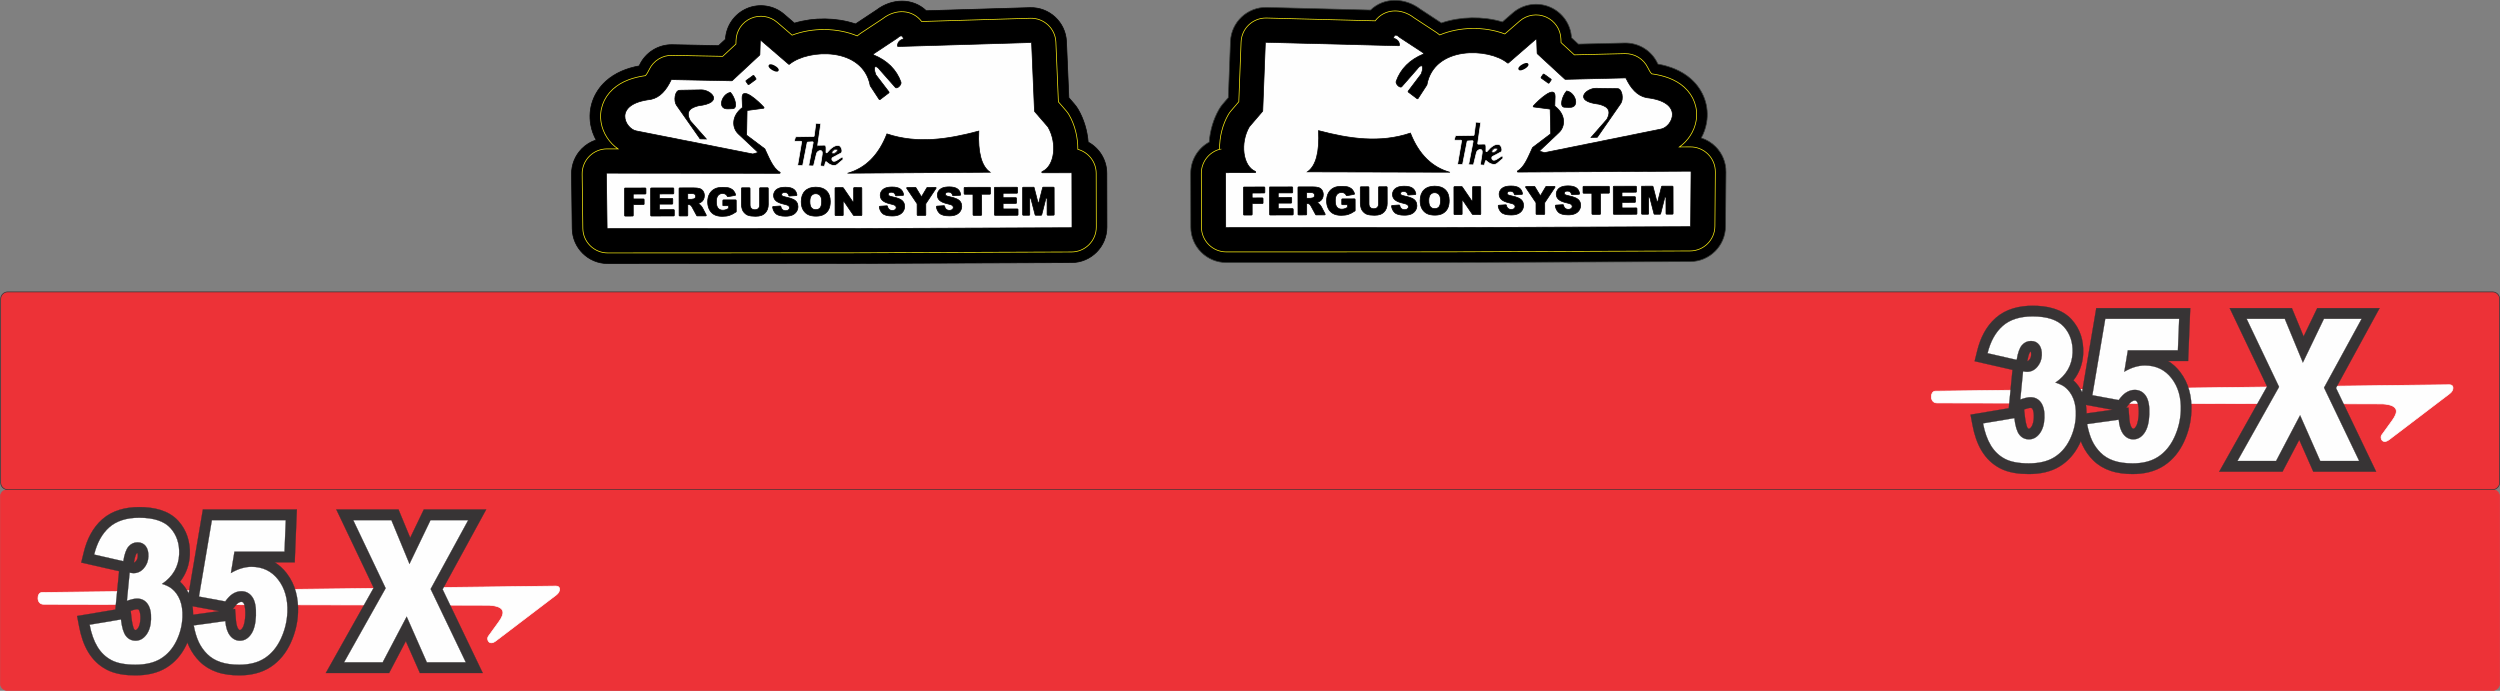 <?xml version="1.0" encoding="UTF-8"?>
<!DOCTYPE svg PUBLIC "-//W3C//DTD SVG 1.1//EN" "http://www.w3.org/Graphics/SVG/1.1/DTD/svg11.dtd">
<!-- Creator: CorelDRAW 2020 (64 Bit) -->
<svg xmlns="http://www.w3.org/2000/svg" xml:space="preserve" width="705.222mm" height="194.876mm" version="1.1" style="shape-rendering:geometricPrecision; text-rendering:geometricPrecision; image-rendering:optimizeQuality; fill-rule:evenodd; clip-rule:evenodd"
viewBox="0 0 844.941 233.485"
 xmlns:xlink="http://www.w3.org/1999/xlink"
 xmlns:xodm="http://www.corel.com/coreldraw/odm/2003">
 <rect x="0" y="0" width="844.941" height="233.485" fill="#808080" stroke="none"/>
 <defs>
  <style type="text/css">
   <![CDATA[
    .str4 {stroke:black;stroke-width:0.382;stroke-miterlimit:22.926}
    .str3 {stroke:black;stroke-width:0.24;stroke-miterlimit:22.926}
    .str2 {stroke:#333734;stroke-width:0.24;stroke-miterlimit:22.926}
    .str1 {stroke:#373435;stroke-width:0.24;stroke-miterlimit:22.926}
    .str0 {stroke:#ED3237;stroke-width:0.24;stroke-miterlimit:22.926}
    .str5 {stroke:#FEFEFE;stroke-width:0.24;stroke-miterlimit:22.926}
    .str6 {stroke:#FFF212;stroke-width:0.24;stroke-miterlimit:22.926}
    .str7 {stroke:#373435;stroke-width:0.091;stroke-miterlimit:22.926}
    .fil4 {fill:none}
    .fil1 {fill:black}
    .fil5 {fill:#373435}
    .fil0 {fill:#ED3237}
    .fil2 {fill:#FEFEFE}
    .fil3 {fill:black;fill-rule:nonzero}
    .fil6 {fill:#FEFEFE;fill-rule:nonzero}
   ]]>
  </style>
 </defs>
 <g id="Camada_x0020_1">
  <path class="fil0 str0" d="M2.516 165.473l839.909 0c1.32,0 2.396,1.076 2.396,2.396l0 63.1c0,1.32 -1.076,2.396 -2.396,2.396l-839.909 0c-1.32,0 -2.396,-1.076 -2.396,-2.396l0 -63.1c0,-1.32 1.076,-2.396 2.396,-2.396z"/>
  <path class="fil0 str1" d="M2.62 98.648l839.805 0c1.32,0 2.396,1.076 2.396,2.396l0 62.058c0,1.32 -1.076,2.396 -2.396,2.396l-839.805 0c-1.32,0 -2.396,-1.076 -2.396,-2.396l0 -62.058c0,-1.32 1.076,-2.396 2.396,-2.396z"/>
  <path class="fil1 str2" d="M408.675 48.03c0.302,-3.871 1.428,-7.763 3.353,-11.087 0.368,-0.636 0.794,-1.236 1.272,-1.794l1.842 -2.149 0.725 -18.96c0.251,-6.556 5.744,-11.709 12.303,-11.54l35.05 0.904c4.586,-4.423 11.633,-4.223 16.77,-0.333l7.153 4.692c6.495,-2.205 14.071,-2.314 20.649,-0.353l3.495 -3.031c3.484,-3.021 8.432,-3.777 12.66,-1.934 4.158,1.813 6.93,5.808 7.186,10.321l2.322 2.141 15.61 -0.378c4.708,-0.114 9.06,2.547 11.103,6.79 0.047,0.097 0.102,0.21 0.163,0.329 4.132,0.756 8.122,2.283 11.29,5.135 4.153,3.737 6.127,9.177 5.162,14.7 -0.314,1.797 -0.932,3.534 -1.8,5.138 1.813,0.578 3.48,1.585 4.851,2.958 2.269,2.274 3.532,5.364 3.505,8.576l-0.151 18.353c-0.054,6.568 -5.389,11.879 -11.957,11.903l-82.052 0.302 -74.711 0.022c-6.616,0.002 -11.992,-5.362 -12.006,-11.977l-0.037 -18.166c-0.009,-4.465 2.456,-8.489 6.252,-10.562z"/>
  <path class="fil2 str3" d="M489.174 76.917l82.012 -0.302c0.113,-0.001 0.205,-0.092 0.206,-0.205l0.151 -18.353c0.001,-0.057 -0.02,-0.107 -0.06,-0.148 -0.04,-0.041 -0.09,-0.061 -0.147,-0.061l-58.324 0.303c-0.096,0.001 -0.177,-0.062 -0.201,-0.155 -0.024,-0.093 0.018,-0.188 0.102,-0.233 2.369,-1.274 3.765,-5.19 5.035,-7.853 0.015,-0.031 0.034,-0.055 0.062,-0.076l6.014 -4.555c0.055,-0.041 0.083,-0.101 0.082,-0.169l-0.182 -8.065c-0.002,-0.103 -0.078,-0.187 -0.18,-0.2l-5.383 -0.701c-0.078,-0.01 -0.139,-0.059 -0.167,-0.132 -0.028,-0.073 -0.013,-0.15 0.038,-0.209 1.617,-1.829 7.486,-7.394 7.348,-3.113l-0.099 3.064c-0.002,0.069 0.026,0.129 0.081,0.17 3.763,2.899 3.466,6.834 1.328,8.857l-6.388 6.043c-0.056,0.052 -0.077,0.125 -0.059,0.199 0.018,0.074 0.07,0.129 0.144,0.15l1.393 0.399c0.033,0.009 0.064,0.011 0.098,0.004l39.355 -7.964c3.74,-0.757 8.03,-9.162 -4.962,-10.615 -0.007,-0.001 -0.012,-0.002 -0.019,-0.003 -3.165,-0.649 -5.28,-3.171 -6.911,-6.557 -0.036,-0.075 -0.108,-0.119 -0.191,-0.117l-20.299 0.492c-0.056,0.001 -0.104,-0.017 -0.145,-0.055l-9.328 -8.602c-0.042,-0.039 -0.064,-0.087 -0.066,-0.145l-0.156 -4.571c-0.003,-0.082 -0.049,-0.15 -0.124,-0.182 -0.075,-0.033 -0.156,-0.02 -0.218,0.033l-9.222 7.997c-0.077,0.067 -0.188,0.068 -0.266,0.004 -6.367,-5.232 -24.864,-5.864 -27.26,7.351 -0.005,0.028 -0.014,0.052 -0.03,0.076l-2.982 4.591c-0.032,0.05 -0.079,0.081 -0.138,0.091 -0.059,0.01 -0.113,-0.003 -0.16,-0.039l-2.989 -2.259c-0.045,-0.034 -0.072,-0.08 -0.08,-0.137 -0.008,-0.056 0.005,-0.108 0.04,-0.153l4.416 -5.83c0.013,-0.018 0.023,-0.035 0.03,-0.056 1.114,-3.176 -0.169,-3.31 -1.395,-1.603 -0.004,0.006 -0.008,0.01 -0.012,0.016l-5.207 5.945c-0.574,0.656 -2.194,-0.953 -1.898,-1.782 1.522,-4.26 4.612,-7.321 9.208,-9.23 0.072,-0.03 0.119,-0.093 0.127,-0.172 0.007,-0.078 -0.027,-0.149 -0.092,-0.192l-8.017 -5.259c-0.008,-0.005 -0.014,-0.01 -0.021,-0.016 -0.746,-0.64 -1.625,-1.384 -2.064,0.07 -0.032,0.107 0.027,0.221 0.133,0.256 1.165,0.384 1.823,1.118 1.868,2.275 0.002,0.059 -0.018,0.111 -0.059,0.153 -0.042,0.042 -0.093,0.063 -0.152,0.061l-44.926 -1.159c-0.113,-0.003 -0.207,0.086 -0.212,0.199l-0.879 22.993c-0.002,0.049 -0.018,0.09 -0.05,0.127l-4.468 5.214c-0.009,0.01 -0.015,0.019 -0.022,0.031 -3.152,5.443 -2.254,13.259 2.046,15.089 0.091,0.039 0.141,0.134 0.121,0.232 -0.02,0.097 -0.103,0.165 -0.202,0.165l-9.776 0.02c-0.114,0 -0.206,0.093 -0.206,0.207l0.037 18.166c0,0.114 0.093,0.206 0.207,0.206l74.711 -0.022z"/>
  <ellipse class="fil1 str4" transform="matrix(1.383 -0.789 0.763 1.426 514.878 22.536)" rx="1.008" ry="0.342"/>
  <path class="fil1 str3" d="M521.843 25.056l2.358 1.7c0.09,0.065 0.113,0.191 0.05,0.283l-0.681 1.005c-0.033,0.048 -0.078,0.077 -0.135,0.087 -0.057,0.01 -0.11,-0.002 -0.157,-0.036l-2.358 -1.7c-0.091,-0.065 -0.113,-0.191 -0.05,-0.283l0.681 -1.005c0.033,-0.048 0.078,-0.077 0.135,-0.088 0.057,-0.01 0.11,0.002 0.157,0.036z"/>
  <path class="fil1 str3" d="M540.388 35.22c-8.998,-1.045 -4.217,-5.422 -1.015,-5.377l7.293 0.103c1.661,0.024 2.094,3.615 1.125,5.008l-7.952 11.44 -2.108 0.061 5.372 -6.141c2.016,-3.756 -0.9,-4.597 -2.716,-5.095z"/>
  <path class="fil1 str3" d="M530.372 36.303c3.832,0.144 2.061,-5.136 -0.882,-5.559 -1.58,1.804 -2.526,5.431 -0.734,5.498l1.617 0.061z"/>
  <path class="fil1 str3" d="M489.953 58.204l-48.076 -0.127c2.89,-2.013 4.12,-6.69 3.752,-13.926 10.355,2.724 20.709,4.318 31.058,0.826 2.904,7.376 7.438,11.567 13.266,13.227z"/>
  <path class="fil3 str3" d="M420.454 63.205l6.832 -0.014c0.114,-0 0.207,0.092 0.207,0.206l0.003 1.627c0,0.114 -0.092,0.207 -0.206,0.207l-3.892 0.008c-0.114,0 -0.206,0.093 -0.206,0.207l0.003 1.243c0,0.114 0.093,0.206 0.207,0.206l3.269 -0.007c0.114,-0 0.207,0.092 0.207,0.206l0.003 1.507c0,0.114 -0.092,0.207 -0.206,0.207l-3.269 0.007c-0.114,0 -0.206,0.093 -0.206,0.207l0.007 3.455c0,0.114 -0.092,0.207 -0.206,0.207l-2.528 0.005c-0.114,0 -0.207,-0.092 -0.207,-0.206l-0.019 -9.071c-0,-0.114 0.092,-0.207 0.206,-0.207zm8.822 -0.018l7.428 -0.015c0.114,-0 0.207,0.092 0.207,0.206l0.003 1.613c0,0.114 -0.092,0.207 -0.206,0.207l-4.488 0.009c-0.114,0 -0.206,0.093 -0.206,0.207l0.002 1.097c0,0.114 0.093,0.206 0.207,0.206l4.13 -0.009c0.114,-0 0.207,0.092 0.207,0.206l0.003 1.521c0,0.114 -0.092,0.207 -0.206,0.207l-4.13 0.009c-0.114,0 -0.206,0.093 -0.206,0.207l0.003 1.455c0,0.114 0.093,0.206 0.207,0.206l4.634 -0.01c0.114,-0 0.207,0.092 0.207,0.206l0.004 1.733c0,0.114 -0.092,0.207 -0.206,0.207l-7.574 0.016c-0.114,0 -0.207,-0.092 -0.207,-0.206l-0.019 -9.071c-0,-0.114 0.092,-0.207 0.206,-0.207zm9.418 9.258l-0.019 -9.071c-0,-0.114 0.092,-0.207 0.206,-0.207l4.677 -0.01c0.905,-0.002 1.598,0.074 2.076,0.23 0.479,0.154 0.866,0.442 1.161,0.861 0.294,0.421 0.441,0.935 0.443,1.54 0.001,0.525 -0.111,0.98 -0.335,1.363 -0.222,0.385 -0.53,0.694 -0.925,0.934 -0.129,0.078 -0.284,0.15 -0.464,0.214 -0.079,0.029 -0.131,0.098 -0.136,0.182 -0.005,0.084 0.038,0.159 0.114,0.197 0.087,0.043 0.16,0.087 0.22,0.131 0.106,0.077 0.263,0.244 0.469,0.498 0.204,0.254 0.341,0.45 0.41,0.589l1.272 2.435c0.034,0.066 0.032,0.139 -0.006,0.203 -0.038,0.064 -0.102,0.1 -0.176,0.1l-2.848 0.006c-0.078,0 -0.145,-0.039 -0.182,-0.108l-1.512 -2.781c-0.2,-0.375 -0.377,-0.617 -0.531,-0.73 -0.212,-0.145 -0.453,-0.218 -0.72,-0.217l-0.052 0c-0.114,0 -0.206,0.093 -0.206,0.207l0.007 3.428c0,0.114 -0.092,0.207 -0.206,0.207l-2.527 0.005c-0.114,0 -0.207,-0.092 -0.207,-0.206zm3.136 -5.429l1.032 -0.002c0.132,-0 0.393,-0.045 0.777,-0.132 0.194,-0.038 0.353,-0.138 0.474,-0.299 0.123,-0.162 0.185,-0.345 0.184,-0.552 -0.001,-0.307 -0.098,-0.543 -0.293,-0.706 -0.195,-0.165 -0.559,-0.246 -1.095,-0.245l-1.083 0.002c-0.114,0 -0.206,0.093 -0.206,0.207l0.003 1.521c0,0.114 0.093,0.206 0.207,0.206zm11.65 1.968l-0.003 -1.56c-0,-0.114 0.092,-0.207 0.206,-0.207l4.117 -0.009c0.114,-0 0.207,0.092 0.207,0.206l0.008 3.717c0,0.071 -0.032,0.132 -0.091,0.172 -0.829,0.56 -1.564,0.945 -2.204,1.153 -0.666,0.216 -1.456,0.323 -2.37,0.325 -1.126,0.002 -2.045,-0.188 -2.754,-0.571 -0.709,-0.38 -1.26,-0.951 -1.653,-1.71 -0.392,-0.756 -0.588,-1.628 -0.59,-2.61 -0.002,-1.035 0.21,-1.934 0.635,-2.701 0.424,-0.765 1.048,-1.347 1.871,-1.746 0.642,-0.308 1.507,-0.462 2.593,-0.465 1.046,-0.002 1.83,0.091 2.35,0.28 0.521,0.189 0.952,0.481 1.295,0.88 0.3,0.348 0.535,0.778 0.706,1.288 0.02,0.059 0.013,0.117 -0.018,0.171 -0.032,0.053 -0.08,0.087 -0.141,0.098l-2.421 0.441c-0.096,0.018 -0.189,-0.033 -0.227,-0.123 -0.12,-0.285 -0.299,-0.509 -0.536,-0.67 -0.279,-0.191 -0.632,-0.286 -1.065,-0.285 -0.64,0.001 -1.152,0.225 -1.533,0.672 -0.381,0.447 -0.569,1.153 -0.567,2.118 0.002,1.024 0.196,1.757 0.583,2.195 0.385,0.439 0.924,0.658 1.613,0.657 0.327,-0.001 0.638,-0.048 0.936,-0.143 0.269,-0.087 0.573,-0.228 0.914,-0.423 0.066,-0.038 0.104,-0.103 0.104,-0.18l-0.001 -0.562c-0,-0.114 -0.093,-0.206 -0.207,-0.206l-1.547 0.003c-0.114,0 -0.207,-0.092 -0.207,-0.206zm12.632 -5.873l2.514 -0.005c0.114,-0 0.207,0.092 0.207,0.206l0.011 5.443c0.001,0.559 -0.086,1.089 -0.26,1.586 -0.173,0.499 -0.446,0.935 -0.818,1.309 -0.372,0.374 -0.762,0.635 -1.171,0.788 -0.569,0.211 -1.253,0.318 -2.05,0.32 -0.461,0.001 -0.965,-0.031 -1.51,-0.094 -0.545,-0.063 -1.003,-0.19 -1.37,-0.381 -0.367,-0.191 -0.703,-0.462 -1.006,-0.815 -0.305,-0.353 -0.514,-0.716 -0.627,-1.091 -0.182,-0.602 -0.274,-1.136 -0.275,-1.602l-0.011 -5.443c-0,-0.114 0.092,-0.207 0.206,-0.207l2.514 -0.005c0.114,-0 0.207,0.092 0.207,0.206l0.012 5.577c0.001,0.516 0.145,0.92 0.431,1.209 0.287,0.291 0.685,0.436 1.193,0.435 0.501,-0.001 0.896,-0.145 1.182,-0.433 0.284,-0.285 0.427,-0.692 0.426,-1.217l-0.011 -5.577c-0,-0.114 0.092,-0.207 0.206,-0.207zm4.38 6.324l2.378 -0.154c0.105,-0.007 0.197,0.065 0.216,0.168 0.067,0.362 0.182,0.646 0.342,0.847 0.303,0.381 0.734,0.573 1.295,0.571 0.417,-0.001 0.739,-0.099 0.964,-0.296 0.227,-0.197 0.339,-0.424 0.339,-0.683 -0.001,-0.245 -0.107,-0.466 -0.322,-0.659 -0.214,-0.194 -0.714,-0.374 -1.498,-0.547 -1.286,-0.284 -2.2,-0.667 -2.749,-1.144 -0.553,-0.476 -0.83,-1.085 -0.832,-1.826 -0.001,-0.486 0.139,-0.945 0.421,-1.378 0.282,-0.435 0.705,-0.776 1.272,-1.025 0.567,-0.249 1.344,-0.374 2.33,-0.376 1.212,-0.003 2.135,0.221 2.772,0.672 0.587,0.414 0.955,1.054 1.105,1.922 0.011,0.06 -0.004,0.116 -0.042,0.164 -0.038,0.048 -0.088,0.074 -0.149,0.078l-2.351 0.144c-0.101,0.006 -0.19,-0.059 -0.213,-0.158 -0.083,-0.344 -0.226,-0.601 -0.429,-0.768 -0.236,-0.196 -0.561,-0.292 -0.974,-0.292 -0.34,0.001 -0.598,0.074 -0.77,0.218 -0.172,0.144 -0.258,0.321 -0.257,0.528 0,0.15 0.071,0.285 0.211,0.406 0.135,0.126 0.462,0.24 0.979,0.347 1.281,0.273 2.198,0.552 2.75,0.833 0.555,0.282 0.96,0.629 1.212,1.048 0.253,0.417 0.379,0.884 0.38,1.403 0.001,0.607 -0.165,1.168 -0.5,1.683 -0.337,0.513 -0.804,0.904 -1.408,1.171 -0.602,0.266 -1.361,0.4 -2.28,0.402 -1.611,0.003 -2.729,-0.306 -3.351,-0.925 -0.573,-0.571 -0.918,-1.285 -1.034,-2.142 -0.008,-0.059 0.007,-0.113 0.045,-0.159 0.038,-0.046 0.087,-0.071 0.146,-0.075zm9.479 -1.604c-0.003,-1.548 0.425,-2.754 1.286,-3.616 0.861,-0.865 2.062,-1.298 3.602,-1.301 1.579,-0.003 2.796,0.418 3.652,1.262 0.856,0.846 1.284,2.033 1.288,3.558 0.002,1.108 -0.181,2.016 -0.553,2.725 -0.372,0.709 -0.911,1.263 -1.615,1.659 -0.706,0.397 -1.584,0.595 -2.637,0.597 -1.069,0.002 -1.954,-0.166 -2.657,-0.504 -0.701,-0.341 -1.271,-0.878 -1.708,-1.615 -0.436,-0.734 -0.657,-1.657 -0.659,-2.765zm2.927 0.001c0.002,0.956 0.182,1.644 0.538,2.061 0.358,0.417 0.845,0.625 1.458,0.624 0.629,-0.001 1.119,-0.208 1.462,-0.617 0.346,-0.411 0.516,-1.145 0.514,-2.207 -0.002,-0.892 -0.184,-1.543 -0.545,-1.953 -0.363,-0.412 -0.851,-0.616 -1.469,-0.615 -0.592,0.001 -1.068,0.212 -1.425,0.63 -0.359,0.418 -0.536,1.112 -0.534,2.076zm8.7 -4.773l2.419 -0.005c0.071,-0 0.131,0.032 0.171,0.09l3.127 4.584c0.052,0.076 0.144,0.108 0.232,0.081 0.088,-0.027 0.146,-0.105 0.145,-0.198l-0.009 -4.358c-0,-0.114 0.092,-0.207 0.206,-0.207l2.355 -0.005c0.114,-0 0.207,0.092 0.207,0.206l0.019 9.071c0,0.114 -0.092,0.207 -0.206,0.207l-2.452 0.005c-0.071,0 -0.131,-0.032 -0.171,-0.09l-3.107 -4.555c-0.052,-0.076 -0.144,-0.108 -0.232,-0.081 -0.088,0.027 -0.146,0.106 -0.145,0.198l0.009 4.329c0,0.114 -0.092,0.207 -0.206,0.207l-2.342 0.005c-0.114,0 -0.207,-0.092 -0.207,-0.206l-0.019 -9.071c-0,-0.114 0.092,-0.207 0.206,-0.207zm14.943 6.303l2.378 -0.154c0.105,-0.007 0.197,0.065 0.216,0.169 0.067,0.362 0.182,0.646 0.342,0.847 0.303,0.381 0.734,0.573 1.295,0.571 0.417,-0.001 0.739,-0.099 0.964,-0.296 0.227,-0.197 0.339,-0.424 0.339,-0.683 -0.001,-0.245 -0.107,-0.466 -0.322,-0.659 -0.214,-0.194 -0.714,-0.374 -1.498,-0.547 -1.286,-0.284 -2.2,-0.667 -2.749,-1.144 -0.553,-0.476 -0.83,-1.085 -0.832,-1.826 -0.001,-0.486 0.139,-0.945 0.421,-1.378 0.282,-0.435 0.705,-0.776 1.272,-1.025 0.567,-0.248 1.344,-0.374 2.33,-0.376 1.212,-0.003 2.135,0.221 2.772,0.672 0.587,0.414 0.954,1.054 1.105,1.922 0.01,0.06 -0.004,0.116 -0.042,0.163 -0.038,0.048 -0.089,0.074 -0.149,0.078l-2.351 0.144c-0.101,0.006 -0.19,-0.059 -0.213,-0.158 -0.083,-0.344 -0.226,-0.601 -0.429,-0.768 -0.237,-0.196 -0.561,-0.292 -0.974,-0.292 -0.34,0.001 -0.598,0.074 -0.77,0.218 -0.172,0.144 -0.258,0.321 -0.257,0.528 0,0.15 0.071,0.285 0.21,0.406 0.135,0.125 0.462,0.24 0.979,0.347 1.281,0.273 2.198,0.552 2.75,0.833 0.555,0.281 0.96,0.629 1.212,1.048 0.253,0.417 0.379,0.884 0.38,1.403 0.001,0.607 -0.165,1.168 -0.5,1.683 -0.337,0.513 -0.804,0.905 -1.408,1.171 -0.602,0.266 -1.361,0.4 -2.28,0.402 -1.612,0.003 -2.729,-0.306 -3.351,-0.925 -0.573,-0.571 -0.918,-1.285 -1.034,-2.142 -0.008,-0.059 0.007,-0.113 0.045,-0.159 0.037,-0.046 0.087,-0.071 0.146,-0.075zm9.274 -6.353l2.75 -0.006c0.074,-0 0.139,0.036 0.177,0.1l1.687 2.793c0.039,0.064 0.103,0.1 0.177,0.1 0.075,-0 0.139,-0.037 0.177,-0.101l1.667 -2.8c0.038,-0.064 0.102,-0.101 0.177,-0.101l2.733 -0.006c0.078,-0 0.145,0.04 0.182,0.109 0.037,0.069 0.033,0.147 -0.01,0.212l-3.422 5.146c-0.024,0.035 -0.035,0.072 -0.035,0.115l0.008 3.702c0,0.114 -0.092,0.207 -0.206,0.207l-2.528 0.005c-0.114,0 -0.207,-0.092 -0.207,-0.206l-0.007 -3.702c-0,-0.043 -0.011,-0.079 -0.035,-0.115l-3.456 -5.132c-0.044,-0.065 -0.048,-0.143 -0.011,-0.212 0.037,-0.069 0.104,-0.11 0.182,-0.11zm10.025 6.313l2.378 -0.154c0.105,-0.007 0.197,0.065 0.216,0.169 0.067,0.362 0.182,0.646 0.342,0.847 0.303,0.381 0.734,0.573 1.295,0.571 0.417,-0.001 0.739,-0.099 0.964,-0.296 0.227,-0.197 0.339,-0.425 0.339,-0.683 -0.001,-0.245 -0.107,-0.466 -0.322,-0.659 -0.215,-0.194 -0.714,-0.374 -1.498,-0.547 -1.286,-0.284 -2.2,-0.666 -2.749,-1.144 -0.553,-0.476 -0.83,-1.084 -0.832,-1.826 -0.001,-0.486 0.139,-0.945 0.421,-1.378 0.282,-0.435 0.705,-0.776 1.272,-1.025 0.567,-0.248 1.344,-0.374 2.33,-0.376 1.212,-0.003 2.135,0.221 2.772,0.672 0.587,0.414 0.954,1.054 1.105,1.922 0.01,0.06 -0.004,0.116 -0.042,0.163 -0.038,0.048 -0.088,0.074 -0.149,0.078l-2.351 0.144c-0.101,0.006 -0.19,-0.059 -0.213,-0.158 -0.083,-0.344 -0.226,-0.601 -0.429,-0.768 -0.237,-0.196 -0.561,-0.292 -0.974,-0.291 -0.34,0.001 -0.598,0.074 -0.77,0.218 -0.172,0.144 -0.258,0.321 -0.257,0.528 0,0.15 0.071,0.285 0.211,0.406 0.135,0.126 0.462,0.24 0.979,0.347 1.281,0.273 2.198,0.552 2.75,0.833 0.555,0.282 0.96,0.629 1.212,1.048 0.253,0.417 0.379,0.884 0.38,1.403 0.001,0.607 -0.165,1.168 -0.5,1.683 -0.337,0.513 -0.804,0.905 -1.408,1.171 -0.602,0.266 -1.361,0.4 -2.28,0.402 -1.611,0.003 -2.729,-0.305 -3.351,-0.925 -0.573,-0.571 -0.918,-1.285 -1.034,-2.143 -0.008,-0.059 0.007,-0.112 0.045,-0.158 0.038,-0.046 0.087,-0.071 0.146,-0.075zm9.384 -6.353l8.501 -0.018c0.114,-0 0.207,0.092 0.207,0.206l0.004 1.931c0,0.114 -0.092,0.207 -0.206,0.207l-2.58 0.005c-0.114,0 -0.206,0.093 -0.206,0.207l0.014 6.726c0,0.114 -0.092,0.207 -0.206,0.207l-2.514 0.005c-0.114,0 -0.207,-0.092 -0.207,-0.206l-0.014 -6.726c-0,-0.114 -0.093,-0.206 -0.207,-0.206l-2.58 0.005c-0.114,0 -0.207,-0.092 -0.207,-0.206l-0.004 -1.931c-0,-0.114 0.092,-0.207 0.206,-0.207zm10.228 -0.021l7.428 -0.015c0.114,-0 0.207,0.092 0.207,0.206l0.003 1.613c0,0.114 -0.092,0.207 -0.206,0.207l-4.488 0.009c-0.114,0 -0.206,0.093 -0.206,0.207l0.002 1.097c0,0.114 0.093,0.206 0.207,0.206l4.13 -0.009c0.114,-0 0.207,0.092 0.207,0.206l0.003 1.521c0,0.114 -0.092,0.207 -0.206,0.207l-4.13 0.009c-0.114,0 -0.206,0.093 -0.206,0.207l0.003 1.454c0,0.114 0.093,0.206 0.207,0.206l4.634 -0.01c0.114,-0 0.207,0.092 0.207,0.206l0.004 1.733c0,0.114 -0.092,0.207 -0.206,0.207l-7.574 0.016c-0.114,0 -0.207,-0.092 -0.207,-0.206l-0.019 -9.071c-0,-0.114 0.092,-0.207 0.206,-0.207zm9.539 -0.02l3.498 -0.007c0.096,-0 0.177,0.062 0.2,0.155l1.243 4.83c0.024,0.092 0.105,0.155 0.2,0.155 0.096,-0 0.176,-0.063 0.2,-0.156l1.227 -4.835c0.024,-0.093 0.104,-0.155 0.2,-0.156l3.481 -0.007c0.114,-0 0.207,0.092 0.207,0.206l0.019 9.071c0,0.114 -0.092,0.207 -0.206,0.207l-1.984 0.004c-0.114,0 -0.207,-0.092 -0.207,-0.206l-0.011 -5.383c-0,-0.105 -0.077,-0.192 -0.181,-0.204 -0.104,-0.013 -0.2,0.053 -0.226,0.154l-1.392 5.488c-0.024,0.093 -0.104,0.155 -0.2,0.156l-1.851 0.004c-0.096,0 -0.177,-0.062 -0.201,-0.155l-1.41 -5.478c-0.026,-0.101 -0.122,-0.167 -0.226,-0.153 -0.104,0.013 -0.181,0.101 -0.18,0.205l0.011 5.379c0,0.114 -0.092,0.207 -0.206,0.207l-1.984 0.004c-0.114,0 -0.207,-0.092 -0.207,-0.206l-0.019 -9.071c-0,-0.114 0.092,-0.207 0.206,-0.207z"/>
  <path class="fil1 str5" d="M499.431 48.487l0.991 -6.869c0.009,-0.059 -0.006,-0.112 -0.043,-0.158 -0.037,-0.046 -0.086,-0.072 -0.144,-0.077l-1.258 -0.104c-0.11,-0.009 -0.207,0.069 -0.222,0.179l-0.544 4.118c-0.013,0.102 -0.098,0.178 -0.201,0.179l-5.944 0.097c-0.092,0.001 -0.169,0.06 -0.195,0.148l-0.329 1.119c-0.019,0.065 -0.007,0.128 0.033,0.182 0.04,0.054 0.098,0.083 0.166,0.083l2.027 -0.004c0.063,-0 0.117,0.025 0.158,0.073 0.041,0.048 0.057,0.106 0.046,0.168l-1.319 7.721c-0.01,0.061 0.005,0.118 0.044,0.166 0.039,0.048 0.092,0.074 0.154,0.076l1.289 0.037c0.102,0.003 0.189,-0.067 0.209,-0.167l1.506 -7.633c0.018,-0.094 0.095,-0.161 0.191,-0.166l1.615 -0.096c0.066,-0.004 0.124,0.021 0.168,0.07 0.043,0.05 0.06,0.111 0.047,0.175l-1.475 7.641c-0.012,0.062 0.002,0.119 0.042,0.169 0.039,0.049 0.092,0.075 0.155,0.077l1.231 0.035c0.099,0.003 0.184,-0.062 0.207,-0.158l0.975 -4.04c0.245,-1.014 2.216,-1.706 1.927,0.174l-0.587 3.806c-0.009,0.059 0.005,0.113 0.042,0.16 0.037,0.047 0.086,0.073 0.145,0.078l0.964 0.077c0.101,0.008 0.192,-0.056 0.217,-0.155l0.313 -1.228c0.019,-0.074 0.072,-0.129 0.147,-0.148 0.074,-0.02 0.148,0 0.201,0.055 0.997,1.023 2.658,1.667 3.597,0.874l1.925 -1.626c0.056,-0.048 0.082,-0.116 0.071,-0.188l-0.08 -0.532c-0.011,-0.071 -0.053,-0.128 -0.119,-0.157 -0.066,-0.03 -0.136,-0.025 -0.197,0.014l-1.705 1.085c-1.671,1.063 -1.972,-0.653 -1.463,-0.924l2.841 -1.512c0.781,-0.416 0.166,-2.382 -0.701,-2.56 -1.189,-0.245 -2.525,0.632 -3.975,2.378 -0.056,0.068 -0.144,0.092 -0.227,0.063 -0.083,-0.029 -0.137,-0.103 -0.139,-0.191 -0.022,-1.018 0.251,-2.412 -0.587,-2.393l-1.98 0.045c-0.063,0.001 -0.118,-0.022 -0.159,-0.07 -0.042,-0.047 -0.059,-0.104 -0.05,-0.166z"/>
  <path class="fil2 str1" d="M504.846 50.348c0.477,-0.298 0.992,-0.336 1.15,-0.084 0.157,0.252 -0.102,0.698 -0.58,0.996 -0.478,0.298 -0.992,0.336 -1.15,0.084 -0.157,-0.252 0.102,-0.698 0.58,-0.996z"/>
  <path class="fil1 str3" d="M367.783 48.024c3.804,2.057 6.286,6.071 6.295,10.536l0.037 18.166c0.014,6.616 -5.34,12.002 -11.956,12.027l-74.722 0.286 -82.041 0.037c-6.569,0.003 -11.925,-5.285 -12.007,-11.853l-0.227 -18.352c-0.04,-3.212 1.211,-6.307 3.47,-8.59 1.365,-1.379 3.028,-2.393 4.839,-2.979 -0.875,-1.6 -1.5,-3.335 -1.821,-5.13 -0.987,-5.519 0.964,-10.967 5.101,-14.721 3.157,-2.865 7.139,-4.408 11.269,-5.181 0.06,-0.119 0.116,-0.233 0.162,-0.33 2.026,-4.251 6.367,-6.93 11.075,-6.835l15.611 0.314 2.313 -2.151c0.238,-4.514 2.993,-8.52 7.143,-10.35 4.22,-1.861 9.171,-1.125 12.668,1.882l3.508 3.017c6.57,-1.987 14.146,-1.91 20.65,0.268l7.134 -4.722c5.121,-3.912 12.167,-4.141 16.771,0.264l35.045 -1.049c6.558,-0.196 12.073,4.934 12.35,11.489l0.803 18.957 1.851 2.142c0.48,0.556 0.909,1.155 1.28,1.789 1.939,3.315 3.081,7.203 3.399,11.073z"/>
  <path class="fil2 str3" d="M287.404 77.244l-82.013 0.037c-0.113,0 -0.205,-0.091 -0.207,-0.204l-0.227 -18.352c-0.001,-0.057 0.019,-0.107 0.06,-0.148 0.04,-0.041 0.09,-0.061 0.147,-0.061l58.325 0.062c0.096,0 0.177,-0.063 0.201,-0.156 0.023,-0.093 -0.018,-0.187 -0.103,-0.233 -2.374,-1.264 -3.786,-5.175 -5.067,-7.832 -0.015,-0.031 -0.034,-0.055 -0.062,-0.075l-6.033 -4.53c-0.055,-0.041 -0.084,-0.101 -0.082,-0.169l0.148 -8.066c0.002,-0.103 0.077,-0.187 0.179,-0.201l5.38 -0.724c0.078,-0.011 0.139,-0.059 0.166,-0.133 0.027,-0.073 0.013,-0.15 -0.039,-0.209 -1.624,-1.822 -7.517,-7.363 -7.361,-3.083l0.112 3.063c0.003,0.069 -0.025,0.129 -0.08,0.171 -3.751,2.915 -3.438,6.848 -1.292,8.862l6.413 6.016c0.056,0.052 0.077,0.125 0.06,0.199 -0.018,0.074 -0.07,0.129 -0.143,0.15l-1.392 0.405c-0.033,0.01 -0.064,0.011 -0.098,0.004l-39.387 -7.801c-3.743,-0.741 -8.067,-9.129 4.918,-10.635 0.007,-0.001 0.012,-0.002 0.019,-0.003 3.162,-0.663 5.267,-3.193 6.884,-6.585 0.036,-0.075 0.108,-0.119 0.191,-0.118l20.3 0.408c0.056,0.001 0.104,-0.017 0.145,-0.055l9.293 -8.64c0.042,-0.039 0.064,-0.088 0.066,-0.145l0.137 -4.572c0.002,-0.082 0.049,-0.15 0.123,-0.183 0.074,-0.033 0.156,-0.021 0.218,0.032l9.255 7.959c0.077,0.066 0.188,0.067 0.266,0.002 6.345,-5.258 24.839,-5.967 27.29,7.239 0.005,0.028 0.014,0.052 0.03,0.076l3.001 4.578c0.033,0.05 0.079,0.08 0.138,0.09 0.059,0.01 0.113,-0.003 0.16,-0.039l2.979 -2.271c0.045,-0.035 0.072,-0.08 0.08,-0.137 0.007,-0.056 -0.006,-0.108 -0.041,-0.153l-4.44 -5.811c-0.014,-0.018 -0.023,-0.035 -0.031,-0.056 -1.127,-3.171 0.156,-3.311 1.388,-1.609 0.004,0.006 0.008,0.01 0.012,0.016l5.232 5.923c0.577,0.653 2.19,-0.962 1.891,-1.79 -1.54,-4.253 -4.643,-7.302 -9.246,-9.192 -0.073,-0.03 -0.119,-0.093 -0.127,-0.171 -0.007,-0.078 0.026,-0.149 0.091,-0.192l7.995 -5.292c0.008,-0.005 0.014,-0.01 0.021,-0.016 0.743,-0.643 1.619,-1.391 2.064,0.062 0.033,0.107 -0.026,0.221 -0.132,0.257 -1.163,0.389 -1.818,1.126 -1.859,2.283 -0.002,0.059 0.018,0.111 0.06,0.153 0.042,0.042 0.093,0.062 0.153,0.061l44.921 -1.344c0.113,-0.004 0.208,0.085 0.213,0.198l0.974 22.989c0.002,0.049 0.018,0.09 0.05,0.126l4.489 5.196c0.009,0.01 0.015,0.019 0.022,0.031 3.175,5.43 2.309,13.249 -1.984,15.097 -0.091,0.039 -0.141,0.135 -0.121,0.232 0.02,0.097 0.104,0.164 0.203,0.164l9.775 -0.02c0.114,-0 0.207,0.092 0.207,0.206l0.038 18.166c0,0.114 -0.092,0.206 -0.206,0.207l-74.71 0.286z"/>
  <ellipse class="fil1 str4" transform="matrix(-1.386 -0.783 -0.757 1.429 261.474 22.97)" rx="1.008" ry="0.342"/>
  <path class="fil1 str3" d="M254.521 25.518l-2.351 1.71c-0.09,0.066 -0.112,0.192 -0.049,0.284l0.685 1.002c0.033,0.048 0.078,0.077 0.135,0.087 0.057,0.01 0.11,-0.002 0.157,-0.036l2.351 -1.71c0.09,-0.066 0.112,-0.192 0.049,-0.284l-0.685 -1.002c-0.033,-0.048 -0.078,-0.077 -0.135,-0.087 -0.057,-0.01 -0.11,0.003 -0.157,0.036z"/>
  <path class="fil1 str3" d="M236.018 35.758c8.994,-1.082 4.195,-5.44 0.993,-5.381l-7.292 0.134c-1.661,0.03 -2.079,3.623 -1.105,5.012l7.998 11.407 2.108 0.052 -5.397 -6.119c-2.031,-3.748 0.882,-4.601 2.695,-5.106z"/>
  <path class="fil1 str3" d="M246.038 36.801c-3.831,0.16 -2.082,-5.127 0.86,-5.563 1.587,1.797 2.548,5.42 0.757,5.495l-1.617 0.068z"/>
  <path class="fil1 str3" d="M286.548 58.535l48.076 -0.325c-2.899,-2.002 -4.147,-6.673 -3.81,-13.91 -10.344,2.767 -20.691,4.404 -31.054,0.954 -2.873,7.388 -7.39,11.597 -13.212,13.281z"/>
  <path class="fil3 str3" d="M211.278 63.547l6.832 -0.014c0.114,-0 0.207,0.092 0.207,0.206l0.003 1.627c0,0.114 -0.092,0.207 -0.206,0.207l-3.892 0.008c-0.114,0 -0.206,0.093 -0.206,0.207l0.003 1.243c0,0.114 0.093,0.206 0.207,0.206l3.269 -0.007c0.114,-0 0.207,0.092 0.207,0.206l0.003 1.508c0,0.114 -0.092,0.207 -0.206,0.207l-3.269 0.007c-0.114,0 -0.206,0.093 -0.206,0.207l0.007 3.455c0,0.114 -0.092,0.207 -0.206,0.207l-2.527 0.005c-0.114,0 -0.207,-0.092 -0.207,-0.206l-0.019 -9.071c-0,-0.114 0.092,-0.207 0.206,-0.207zm8.822 -0.018l7.428 -0.015c0.114,-0 0.207,0.092 0.207,0.206l0.003 1.613c0,0.114 -0.092,0.207 -0.206,0.207l-4.488 0.009c-0.114,0 -0.206,0.093 -0.206,0.207l0.002 1.097c0,0.114 0.093,0.206 0.207,0.206l4.13 -0.009c0.114,-0 0.207,0.092 0.207,0.206l0.003 1.521c0,0.114 -0.092,0.207 -0.206,0.207l-4.13 0.009c-0.114,0 -0.206,0.093 -0.206,0.207l0.003 1.454c0,0.114 0.093,0.206 0.207,0.206l4.634 -0.01c0.114,-0 0.207,0.092 0.207,0.206l0.004 1.733c0,0.114 -0.092,0.207 -0.206,0.207l-7.574 0.016c-0.114,0 -0.207,-0.092 -0.207,-0.206l-0.019 -9.071c-0,-0.114 0.092,-0.207 0.206,-0.207zm9.418 9.258l-0.019 -9.071c-0,-0.114 0.092,-0.207 0.206,-0.207l4.677 -0.01c0.905,-0.002 1.599,0.074 2.076,0.23 0.479,0.154 0.866,0.442 1.161,0.861 0.294,0.421 0.441,0.935 0.443,1.54 0.001,0.525 -0.111,0.98 -0.335,1.363 -0.222,0.385 -0.53,0.694 -0.925,0.933 -0.129,0.078 -0.284,0.15 -0.464,0.215 -0.079,0.029 -0.131,0.098 -0.136,0.182 -0.005,0.084 0.038,0.159 0.114,0.197 0.087,0.043 0.16,0.087 0.22,0.131 0.106,0.077 0.263,0.244 0.469,0.498 0.204,0.254 0.341,0.45 0.41,0.589l1.272 2.435c0.034,0.066 0.032,0.139 -0.006,0.203 -0.038,0.064 -0.102,0.1 -0.176,0.1l-2.848 0.006c-0.078,0 -0.145,-0.039 -0.182,-0.108l-1.512 -2.781c-0.2,-0.375 -0.377,-0.617 -0.531,-0.73 -0.212,-0.145 -0.453,-0.218 -0.72,-0.217l-0.052 0c-0.114,0 -0.206,0.093 -0.206,0.207l0.007 3.428c0,0.114 -0.092,0.207 -0.206,0.207l-2.527 0.005c-0.114,0 -0.207,-0.092 -0.207,-0.206zm3.136 -5.429l1.032 -0.002c0.132,-0 0.393,-0.045 0.777,-0.132 0.194,-0.038 0.353,-0.138 0.474,-0.299 0.123,-0.161 0.185,-0.345 0.184,-0.552 -0.001,-0.307 -0.098,-0.543 -0.293,-0.706 -0.195,-0.165 -0.559,-0.246 -1.095,-0.245l-1.083 0.002c-0.114,0 -0.206,0.093 -0.206,0.207l0.003 1.521c0,0.114 0.093,0.206 0.207,0.206zm11.65 1.968l-0.003 -1.561c-0,-0.114 0.092,-0.207 0.206,-0.207l4.117 -0.009c0.114,-0 0.207,0.092 0.207,0.206l0.008 3.717c0,0.071 -0.032,0.132 -0.091,0.172 -0.829,0.56 -1.564,0.945 -2.204,1.152 -0.666,0.216 -1.456,0.323 -2.37,0.325 -1.126,0.002 -2.045,-0.188 -2.754,-0.57 -0.709,-0.38 -1.26,-0.951 -1.653,-1.71 -0.392,-0.756 -0.588,-1.628 -0.59,-2.611 -0.002,-1.035 0.21,-1.934 0.635,-2.701 0.424,-0.765 1.048,-1.347 1.871,-1.746 0.642,-0.308 1.507,-0.462 2.593,-0.465 1.046,-0.002 1.83,0.091 2.35,0.28 0.521,0.189 0.952,0.481 1.295,0.88 0.3,0.348 0.535,0.778 0.706,1.288 0.02,0.059 0.013,0.117 -0.018,0.171 -0.032,0.053 -0.08,0.087 -0.141,0.098l-2.421 0.441c-0.096,0.018 -0.189,-0.033 -0.227,-0.123 -0.12,-0.285 -0.299,-0.509 -0.536,-0.671 -0.279,-0.191 -0.632,-0.286 -1.065,-0.285 -0.64,0.001 -1.152,0.225 -1.533,0.672 -0.381,0.447 -0.569,1.153 -0.567,2.118 0.002,1.024 0.196,1.757 0.583,2.195 0.385,0.439 0.924,0.658 1.613,0.657 0.327,-0.001 0.638,-0.048 0.936,-0.143 0.269,-0.087 0.573,-0.228 0.914,-0.423 0.066,-0.038 0.104,-0.103 0.104,-0.18l-0.001 -0.562c-0,-0.114 -0.093,-0.206 -0.207,-0.206l-1.547 0.003c-0.114,0 -0.207,-0.092 -0.207,-0.206zm12.632 -5.873l2.514 -0.005c0.114,-0 0.207,0.092 0.207,0.206l0.011 5.443c0.001,0.559 -0.086,1.089 -0.26,1.586 -0.173,0.499 -0.446,0.935 -0.818,1.309 -0.372,0.374 -0.762,0.635 -1.171,0.788 -0.569,0.211 -1.253,0.318 -2.05,0.32 -0.461,0.001 -0.965,-0.031 -1.51,-0.094 -0.545,-0.063 -1.003,-0.19 -1.37,-0.381 -0.367,-0.191 -0.703,-0.462 -1.006,-0.815 -0.305,-0.352 -0.514,-0.716 -0.627,-1.091 -0.182,-0.602 -0.274,-1.136 -0.275,-1.602l-0.011 -5.443c-0,-0.114 0.092,-0.207 0.206,-0.207l2.514 -0.005c0.114,-0 0.207,0.092 0.207,0.206l0.012 5.577c0.001,0.516 0.145,0.92 0.431,1.209 0.287,0.291 0.685,0.436 1.193,0.435 0.501,-0.001 0.896,-0.145 1.182,-0.433 0.284,-0.285 0.427,-0.692 0.426,-1.217l-0.011 -5.577c-0,-0.114 0.092,-0.207 0.206,-0.207zm4.38 6.324l2.378 -0.154c0.105,-0.007 0.197,0.065 0.216,0.169 0.067,0.362 0.182,0.646 0.342,0.847 0.303,0.381 0.734,0.573 1.295,0.571 0.417,-0.001 0.739,-0.099 0.964,-0.296 0.227,-0.197 0.339,-0.424 0.339,-0.683 -0.001,-0.245 -0.107,-0.466 -0.322,-0.659 -0.214,-0.194 -0.714,-0.374 -1.498,-0.547 -1.286,-0.284 -2.2,-0.667 -2.749,-1.144 -0.553,-0.476 -0.83,-1.085 -0.832,-1.826 -0.001,-0.486 0.139,-0.945 0.421,-1.378 0.282,-0.435 0.705,-0.776 1.272,-1.025 0.567,-0.248 1.344,-0.374 2.33,-0.376 1.212,-0.003 2.135,0.221 2.772,0.672 0.587,0.414 0.955,1.054 1.105,1.922 0.011,0.06 -0.004,0.116 -0.042,0.163 -0.038,0.048 -0.088,0.074 -0.149,0.078l-2.351 0.144c-0.101,0.006 -0.19,-0.059 -0.213,-0.158 -0.083,-0.344 -0.226,-0.601 -0.429,-0.768 -0.236,-0.196 -0.561,-0.292 -0.974,-0.292 -0.34,0.001 -0.598,0.074 -0.77,0.218 -0.172,0.144 -0.258,0.321 -0.257,0.528 0,0.15 0.071,0.285 0.211,0.406 0.135,0.125 0.462,0.24 0.979,0.347 1.281,0.273 2.198,0.552 2.75,0.833 0.555,0.281 0.96,0.629 1.212,1.048 0.253,0.417 0.379,0.884 0.38,1.403 0.001,0.607 -0.165,1.168 -0.5,1.683 -0.337,0.513 -0.804,0.905 -1.408,1.171 -0.602,0.266 -1.361,0.4 -2.28,0.402 -1.611,0.003 -2.729,-0.306 -3.351,-0.925 -0.573,-0.571 -0.918,-1.285 -1.034,-2.142 -0.008,-0.059 0.007,-0.113 0.045,-0.159 0.038,-0.046 0.087,-0.071 0.146,-0.075zm9.479 -1.604c-0.003,-1.548 0.425,-2.754 1.286,-3.616 0.861,-0.865 2.061,-1.298 3.602,-1.301 1.579,-0.003 2.796,0.418 3.652,1.262 0.856,0.846 1.285,2.033 1.288,3.558 0.002,1.108 -0.181,2.016 -0.553,2.725 -0.372,0.709 -0.911,1.262 -1.615,1.659 -0.706,0.397 -1.584,0.595 -2.637,0.597 -1.069,0.002 -1.954,-0.166 -2.657,-0.504 -0.701,-0.341 -1.271,-0.878 -1.708,-1.615 -0.436,-0.734 -0.657,-1.657 -0.659,-2.765zm2.927 0.001c0.002,0.956 0.182,1.644 0.538,2.061 0.358,0.416 0.845,0.625 1.458,0.624 0.629,-0.001 1.119,-0.208 1.462,-0.617 0.346,-0.411 0.516,-1.145 0.514,-2.207 -0.002,-0.892 -0.184,-1.543 -0.545,-1.952 -0.363,-0.412 -0.851,-0.616 -1.469,-0.615 -0.592,0.001 -1.068,0.212 -1.425,0.63 -0.359,0.418 -0.536,1.111 -0.534,2.076zm8.7 -4.773l2.419 -0.005c0.071,-0 0.131,0.032 0.171,0.09l3.127 4.584c0.052,0.076 0.144,0.108 0.232,0.081 0.088,-0.027 0.146,-0.106 0.145,-0.198l-0.009 -4.358c-0,-0.114 0.092,-0.207 0.206,-0.207l2.355 -0.005c0.114,-0 0.207,0.092 0.207,0.206l0.019 9.071c0,0.114 -0.092,0.207 -0.206,0.207l-2.452 0.005c-0.071,0 -0.131,-0.032 -0.171,-0.09l-3.107 -4.555c-0.052,-0.076 -0.144,-0.108 -0.232,-0.081 -0.088,0.027 -0.146,0.106 -0.145,0.198l0.009 4.329c0,0.114 -0.092,0.207 -0.206,0.207l-2.342 0.005c-0.114,0 -0.207,-0.092 -0.207,-0.206l-0.019 -9.071c-0,-0.114 0.092,-0.207 0.206,-0.207zm14.943 6.303l2.378 -0.154c0.105,-0.007 0.197,0.065 0.216,0.168 0.067,0.362 0.182,0.646 0.342,0.847 0.303,0.381 0.734,0.573 1.295,0.571 0.417,-0.001 0.739,-0.099 0.964,-0.296 0.227,-0.197 0.339,-0.425 0.339,-0.683 -0.001,-0.245 -0.107,-0.466 -0.322,-0.659 -0.214,-0.194 -0.714,-0.374 -1.498,-0.547 -1.286,-0.284 -2.2,-0.666 -2.749,-1.144 -0.553,-0.476 -0.83,-1.084 -0.832,-1.826 -0.001,-0.486 0.139,-0.945 0.421,-1.378 0.282,-0.435 0.705,-0.776 1.272,-1.025 0.567,-0.248 1.344,-0.374 2.33,-0.376 1.212,-0.003 2.135,0.221 2.772,0.672 0.587,0.414 0.954,1.054 1.105,1.922 0.01,0.06 -0.004,0.116 -0.042,0.163 -0.038,0.048 -0.088,0.074 -0.149,0.078l-2.351 0.144c-0.101,0.006 -0.19,-0.059 -0.213,-0.158 -0.083,-0.344 -0.226,-0.601 -0.429,-0.768 -0.237,-0.196 -0.561,-0.292 -0.974,-0.292 -0.34,0.001 -0.598,0.074 -0.77,0.218 -0.172,0.144 -0.258,0.321 -0.257,0.528 0,0.15 0.071,0.285 0.211,0.406 0.135,0.126 0.462,0.24 0.979,0.347 1.281,0.273 2.198,0.552 2.75,0.833 0.555,0.282 0.959,0.629 1.212,1.048 0.253,0.417 0.379,0.884 0.38,1.403 0.001,0.607 -0.165,1.168 -0.5,1.683 -0.337,0.513 -0.804,0.905 -1.408,1.171 -0.602,0.266 -1.361,0.4 -2.28,0.402 -1.611,0.003 -2.729,-0.306 -3.351,-0.925 -0.573,-0.571 -0.918,-1.285 -1.034,-2.142 -0.008,-0.059 0.007,-0.113 0.045,-0.159 0.038,-0.046 0.087,-0.071 0.146,-0.075zm9.274 -6.353l2.75 -0.006c0.074,-0 0.139,0.036 0.177,0.1l1.687 2.793c0.039,0.064 0.103,0.1 0.177,0.1 0.075,-0 0.139,-0.037 0.177,-0.101l1.667 -2.8c0.038,-0.064 0.102,-0.101 0.177,-0.101l2.733 -0.006c0.078,-0 0.145,0.04 0.182,0.109 0.037,0.069 0.033,0.147 -0.01,0.212l-3.422 5.146c-0.024,0.035 -0.035,0.072 -0.035,0.115l0.008 3.702c0,0.114 -0.092,0.207 -0.206,0.207l-2.527 0.005c-0.114,0 -0.207,-0.092 -0.207,-0.206l-0.008 -3.702c0,-0.043 -0.011,-0.079 -0.035,-0.115l-3.456 -5.132c-0.044,-0.065 -0.048,-0.143 -0.011,-0.212 0.037,-0.069 0.104,-0.11 0.182,-0.11zm10.025 6.313l2.378 -0.154c0.105,-0.007 0.197,0.065 0.216,0.168 0.067,0.362 0.182,0.646 0.342,0.847 0.303,0.381 0.734,0.573 1.295,0.571 0.417,-0.001 0.739,-0.099 0.964,-0.296 0.227,-0.197 0.339,-0.424 0.339,-0.683 -0.001,-0.245 -0.107,-0.466 -0.322,-0.659 -0.214,-0.194 -0.714,-0.374 -1.498,-0.547 -1.286,-0.284 -2.2,-0.667 -2.749,-1.144 -0.553,-0.476 -0.83,-1.085 -0.832,-1.826 -0.001,-0.486 0.139,-0.945 0.421,-1.378 0.282,-0.435 0.705,-0.776 1.272,-1.025 0.567,-0.248 1.344,-0.374 2.33,-0.376 1.212,-0.002 2.135,0.221 2.772,0.672 0.587,0.414 0.954,1.054 1.105,1.922 0.011,0.06 -0.004,0.116 -0.042,0.164 -0.038,0.048 -0.088,0.074 -0.149,0.078l-2.351 0.144c-0.101,0.006 -0.19,-0.059 -0.213,-0.158 -0.083,-0.344 -0.226,-0.601 -0.429,-0.768 -0.236,-0.196 -0.561,-0.292 -0.974,-0.292 -0.34,0.001 -0.598,0.074 -0.77,0.218 -0.172,0.144 -0.258,0.321 -0.257,0.528 0,0.15 0.071,0.285 0.211,0.406 0.135,0.126 0.462,0.24 0.979,0.347 1.281,0.273 2.198,0.552 2.75,0.833 0.555,0.282 0.96,0.629 1.212,1.048 0.253,0.417 0.379,0.884 0.38,1.403 0.001,0.607 -0.165,1.168 -0.5,1.683 -0.337,0.513 -0.804,0.905 -1.408,1.171 -0.602,0.266 -1.361,0.4 -2.28,0.402 -1.611,0.003 -2.729,-0.306 -3.351,-0.925 -0.573,-0.571 -0.918,-1.285 -1.034,-2.142 -0.008,-0.059 0.007,-0.113 0.045,-0.159 0.038,-0.046 0.087,-0.071 0.146,-0.075zm9.384 -6.353l8.501 -0.018c0.114,-0 0.207,0.092 0.207,0.206l0.004 1.931c0,0.114 -0.092,0.207 -0.206,0.207l-2.58 0.005c-0.114,0 -0.206,0.093 -0.206,0.207l0.014 6.726c0,0.114 -0.092,0.207 -0.206,0.207l-2.514 0.005c-0.114,0 -0.207,-0.092 -0.207,-0.206l-0.014 -6.726c-0,-0.114 -0.093,-0.206 -0.207,-0.206l-2.58 0.005c-0.114,0 -0.207,-0.092 -0.207,-0.206l-0.004 -1.931c-0,-0.114 0.092,-0.207 0.206,-0.207zm10.228 -0.021l7.428 -0.015c0.114,-0 0.207,0.092 0.207,0.206l0.003 1.613c0,0.114 -0.092,0.207 -0.206,0.207l-4.488 0.009c-0.114,0 -0.206,0.093 -0.206,0.207l0.002 1.097c0,0.114 0.093,0.206 0.207,0.206l4.13 -0.009c0.114,-0 0.207,0.092 0.207,0.206l0.003 1.521c0,0.114 -0.092,0.207 -0.206,0.207l-4.13 0.009c-0.114,0 -0.206,0.093 -0.206,0.207l0.003 1.454c0,0.114 0.093,0.206 0.207,0.206l4.633 -0.01c0.114,-0 0.207,0.092 0.207,0.206l0.004 1.733c0,0.114 -0.092,0.207 -0.206,0.207l-7.574 0.016c-0.114,0 -0.207,-0.092 -0.207,-0.206l-0.019 -9.071c-0,-0.114 0.092,-0.207 0.206,-0.207zm9.539 -0.02l3.498 -0.007c0.096,-0 0.177,0.062 0.201,0.155l1.243 4.83c0.024,0.093 0.105,0.155 0.2,0.155 0.096,-0 0.176,-0.063 0.2,-0.156l1.227 -4.835c0.024,-0.093 0.104,-0.155 0.2,-0.156l3.481 -0.007c0.114,-0 0.207,0.092 0.207,0.206l0.019 9.071c0,0.114 -0.092,0.207 -0.206,0.207l-1.984 0.004c-0.114,0 -0.207,-0.092 -0.207,-0.206l-0.011 -5.383c-0,-0.105 -0.077,-0.192 -0.181,-0.204 -0.104,-0.013 -0.2,0.053 -0.225,0.154l-1.392 5.488c-0.024,0.093 -0.104,0.155 -0.2,0.156l-1.851 0.004c-0.096,0 -0.177,-0.062 -0.2,-0.155l-1.411 -5.479c-0.026,-0.101 -0.122,-0.167 -0.226,-0.153 -0.104,0.013 -0.181,0.101 -0.18,0.205l0.011 5.379c0,0.114 -0.092,0.207 -0.206,0.207l-1.984 0.004c-0.114,0 -0.207,-0.092 -0.207,-0.206l-0.019 -9.071c-0,-0.114 0.092,-0.207 0.206,-0.207z"/>
  <path class="fil1 str5" d="M276.393 48.858l0.991 -6.869c0.008,-0.059 -0.006,-0.112 -0.043,-0.158 -0.037,-0.046 -0.086,-0.072 -0.145,-0.077l-1.258 -0.104c-0.11,-0.009 -0.207,0.07 -0.222,0.179l-0.544 4.118c-0.013,0.102 -0.098,0.178 -0.201,0.179l-5.943 0.097c-0.092,0.002 -0.169,0.06 -0.195,0.148l-0.329 1.119c-0.019,0.065 -0.007,0.128 0.033,0.182 0.04,0.054 0.098,0.083 0.166,0.083l2.027 -0.004c0.063,-0 0.117,0.025 0.158,0.073 0.041,0.048 0.056,0.106 0.046,0.168l-1.319 7.721c-0.01,0.061 0.004,0.118 0.044,0.166 0.039,0.048 0.092,0.074 0.154,0.076l1.289 0.037c0.102,0.003 0.189,-0.067 0.209,-0.166l1.505 -7.633c0.018,-0.094 0.095,-0.161 0.191,-0.166l1.615 -0.095c0.066,-0.004 0.124,0.021 0.168,0.07 0.043,0.05 0.06,0.111 0.047,0.175l-1.475 7.641c-0.012,0.062 0.002,0.119 0.042,0.168 0.039,0.049 0.092,0.075 0.155,0.077l1.231 0.035c0.099,0.003 0.184,-0.062 0.207,-0.158l0.975 -4.04c0.245,-1.014 2.216,-1.705 1.927,0.174l-0.587 3.806c-0.009,0.059 0.005,0.113 0.042,0.16 0.037,0.047 0.086,0.073 0.145,0.078l0.964 0.077c0.101,0.008 0.192,-0.057 0.217,-0.155l0.313 -1.228c0.019,-0.074 0.073,-0.129 0.147,-0.148 0.074,-0.02 0.148,0 0.201,0.055 0.997,1.023 2.658,1.667 3.597,0.873l1.925 -1.626c0.056,-0.048 0.082,-0.116 0.071,-0.189l-0.08 -0.532c-0.011,-0.071 -0.053,-0.128 -0.118,-0.157 -0.066,-0.03 -0.136,-0.025 -0.197,0.013l-1.705 1.085c-1.671,1.063 -1.972,-0.653 -1.463,-0.924l2.841 -1.512c0.781,-0.416 0.165,-2.382 -0.701,-2.56 -1.189,-0.245 -2.525,0.632 -3.975,2.378 -0.056,0.068 -0.144,0.092 -0.227,0.063 -0.083,-0.029 -0.137,-0.103 -0.138,-0.191 -0.022,-1.019 0.251,-2.412 -0.587,-2.394l-1.98 0.045c-0.063,0.001 -0.117,-0.022 -0.159,-0.07 -0.042,-0.047 -0.059,-0.104 -0.05,-0.166z"/>
  <path class="fil2 str1" d="M281.808 50.718c0.478,-0.298 0.992,-0.336 1.15,-0.084 0.157,0.252 -0.102,0.698 -0.58,0.997 -0.477,0.298 -0.992,0.336 -1.15,0.084 -0.157,-0.252 0.102,-0.698 0.58,-0.997z"/>
  <path class="fil4 str6" d="M412.189 50.46c-0.057,-4.136 1.002,-8.354 2.949,-11.716 0.258,-0.445 0.556,-0.866 0.891,-1.257l2.656 -3.1 0.772 -20.211c0.175,-4.594 4.022,-8.202 8.618,-8.084l36.71 0.947c3.08,-4.076 8.739,-4.423 13.122,-1.034l7.694 5.047c0.352,0.231 0.683,0.485 0.991,0.761 6.676,-2.808 15.166,-2.931 22,-0.341l5.048 -4.377c2.444,-2.119 5.903,-2.648 8.868,-1.355 2.972,1.296 4.932,4.181 5.043,7.421l0.042 1.232 4.493 4.143 17.064 -0.413c3.3,-0.08 6.345,1.782 7.778,4.756 0.221,0.458 0.827,1.62 1.29,2.072 3.966,0.538 7.977,1.786 10.997,4.503 3.244,2.919 4.779,7.095 4.026,11.41 -0.611,3.5 -2.718,6.754 -5.636,8.803l3.687 -0.019c2.25,-0.012 4.406,0.876 5.995,2.469 1.59,1.594 2.474,3.756 2.456,6.008l-0.151 18.353c-0.038,4.601 -3.775,8.321 -8.376,8.338l-82.04 0.302 -74.711 0.022c-4.635,0.001 -8.401,-3.756 -8.41,-8.39l-0.037 -18.166c-0.008,-3.872 2.609,-7.142 6.171,-8.124z"/>
  <path class="fil4 str6" d="M364.279 50.469c0.04,-4.137 -1.037,-8.35 -2.998,-11.704 -0.26,-0.444 -0.56,-0.864 -0.896,-1.253l-2.669 -3.089 -0.856 -20.207c-0.195,-4.593 -4.056,-8.186 -8.652,-8.048l-36.706 1.098c-3.097,-4.063 -8.757,-4.386 -13.126,-0.98l-7.673 5.079c-0.351,0.232 -0.681,0.488 -0.988,0.765 -6.688,-2.78 -15.178,-2.868 -22.001,-0.25l-5.066 -4.356c-2.453,-2.109 -5.914,-2.623 -8.874,-1.318 -2.966,1.308 -4.915,4.201 -5.012,7.442l-0.037 1.232 -4.476 4.162 -17.066 -0.343c-3.3,-0.066 -6.338,1.808 -7.758,4.788 -0.218,0.459 -0.821,1.623 -1.281,2.077 -3.964,0.555 -7.97,1.819 -10.979,4.549 -3.232,2.933 -4.75,7.114 -3.979,11.427 0.625,3.497 2.746,6.743 5.672,8.78l-3.687 -0.004c-2.25,-0.002 -4.402,0.894 -5.985,2.494 -1.584,1.6 -2.459,3.766 -2.431,6.018l0.227 18.352c0.057,4.601 3.809,8.306 8.411,8.304l82.041 -0.037 74.711 -0.286c4.634,-0.018 8.385,-3.791 8.375,-8.425l-0.037 -18.166c-0.008,-3.872 -2.638,-7.131 -6.205,-8.098z"/>
  <path class="fil2 str5" d="M14.715 204.222c-2.513,-0.005 -2.301,-3.945 -0.551,-3.966l173.738 -2.172c1.675,-0.021 1.562,1.882 0.133,2.969l-20.484 15.579c-2.269,1.726 -3.203,-0.588 -2.521,-1.53l3.569 -4.933c2.148,-2.958 2.295,-5.239 -3.185,-5.617l-150.698 -0.331z"/>
  <path class="fil2 str5" d="M654.639 136.175c-2.513,-0.005 -2.301,-3.945 -0.551,-3.966l173.738 -2.172c1.675,-0.021 1.562,1.882 0.133,2.969l-20.484 15.579c-2.269,1.726 -3.203,-0.588 -2.521,-1.53l3.569 -4.933c2.148,-2.958 2.295,-5.239 -3.185,-5.617l-150.698 -0.331z"/>
  <path class="fil5 str7" d="M63.332 217.156c-0.156,0.362 -0.322,0.721 -0.496,1.077 -1.497,3.053 -3.657,5.596 -6.548,7.399 -3.152,1.965 -6.873,2.625 -10.54,2.625 -3.267,0 -6.832,-0.413 -9.758,-1.961 -2.572,-1.36 -4.612,-3.335 -6.123,-5.821 -1.599,-2.63 -2.545,-5.663 -3.115,-8.672l-0.683 -3.606 12.918 -2.168 1.267 -12.983 -12.799 -2.92 0.876 -3.551c1.041,-4.22 2.943,-8.172 6.25,-11.081 3.469,-3.051 7.946,-4.107 12.469,-4.107 4.776,0 9.896,0.983 13.237,4.691 2.86,3.174 4.036,7.127 3.865,11.368 -0.103,2.569 -0.761,5.031 -2.038,7.266 -0.381,0.666 -0.807,1.296 -1.274,1.89 1.236,1.122 2.207,2.46 2.927,3.96l4.803 -28.37 31.758 0 -0.721 17.864 -6.778 0c1.515,0.921 2.875,2.148 4.054,3.678 2.975,3.861 4.032,8.502 3.839,13.315 -0.144,3.593 -0.994,7.044 -2.506,10.307 -1.512,3.261 -3.697,6.058 -6.715,8.047 -3.169,2.088 -6.882,2.853 -10.633,2.853 -2.531,0 -5.138,-0.279 -7.543,-1.098 -2.184,-0.744 -4.167,-1.908 -5.808,-3.538 -1.488,-1.478 -2.689,-3.168 -3.587,-5.062 -0.217,-0.458 -0.415,-0.926 -0.598,-1.403zm1.94 -9.388l8.833 -1.22 -9.039 -1.67c0.142,0.955 0.205,1.923 0.206,2.89zm13.377 -1.847l0.799 -0.11 0.296 3.803c0.067,0.862 0.27,2.288 0.834,2.993 0.148,0.186 0.268,0.339 0.51,0.339 0.354,0 0.614,-0.358 0.801,-0.619 0.764,-1.063 0.968,-3.1 1.019,-4.357 0.041,-1.012 0.032,-3.234 -0.572,-4.119 -0.232,-0.34 -0.385,-0.433 -0.795,-0.433 -0.367,0 -0.729,0.178 -1.03,0.373 -0.501,0.325 -1.129,1.131 -1.476,1.604l-0.386 0.526zm-34.476 0.525l0.284 2.504c0.09,0.794 0.428,3.142 0.94,3.787 0.147,0.185 0.201,0.208 0.439,0.208 0.314,0 0.563,-0.322 0.733,-0.546 0.655,-0.865 0.844,-2.172 0.887,-3.222 0.034,-0.835 0.001,-2.262 -0.502,-2.987 -0.183,-0.263 -0.315,-0.29 -0.642,-0.29 -0.55,0 -1.583,0.347 -2.139,0.545zm1.076 -16.332c0.285,-0.027 0.456,-0.181 0.656,-0.414 0.443,-0.514 0.632,-1.06 0.659,-1.737 0.009,-0.224 0.005,-0.762 -0.103,-1.062 -0.148,0.004 -0.179,0.032 -0.293,0.165 -0.437,0.51 -0.792,2.281 -0.919,3.049zm93.393 -8.343l4.606 -9.579 21.071 0 -14.732 26.986 13.561 28.273 -21.23 0 -4.752 -10.77 -5.656 10.77 -21.384 0 16.166 -28.783 -12.62 -26.476 21.01 0 3.961 9.579z"/>
  <polygon class="fil6 str7" points="119.367,175.786 132.278,175.786 138.395,190.579 145.508,175.786 158.262,175.786 145.55,199.072 157.437,223.857 144.261,223.857 137.448,208.415 129.338,223.857 116.267,223.857 130.338,198.804 "/>
  <path class="fil6 str7" d="M71.607 175.786l24.978 0 -0.431 10.675 -16.916 0 -1.19 7.194c1.193,-0.694 2.369,-1.219 3.53,-1.567 1.16,-0.347 2.297,-0.526 3.416,-0.526 3.783,0 6.803,1.454 9.041,4.364 2.238,2.898 3.273,6.557 3.095,10.977 -0.124,3.099 -0.853,6.076 -2.176,8.94 -1.333,2.865 -3.14,5.046 -5.432,6.557 -2.292,1.51 -5.18,2.26 -8.655,2.26 -2.496,0 -4.627,-0.302 -6.384,-0.906 -1.758,-0.593 -3.238,-1.5 -4.434,-2.686 -1.204,-1.197 -2.156,-2.54 -2.871,-4.05 -0.716,-1.511 -1.283,-3.391 -1.713,-5.651l10.696 -1.477c0.169,2.171 0.711,3.827 1.609,4.957 0.907,1.13 2.014,1.69 3.318,1.69 1.473,0 2.71,-0.705 3.719,-2.115 1.018,-1.41 1.579,-3.514 1.692,-6.311 0.115,-2.864 -0.286,-4.957 -1.193,-6.288 -0.908,-1.332 -2.168,-2.003 -3.765,-2.003 -1.014,0 -2.014,0.313 -2.984,0.951 -0.724,0.459 -1.534,1.286 -2.42,2.495l-8.904 -1.645 4.374 -25.837z"/>
  <path class="fil6 str7" d="M41.678 189.684l-9.858 -2.249c0.991,-4.017 2.694,-7.094 5.134,-9.243 2.432,-2.137 5.801,-3.212 10.095,-3.212 4.94,0 8.455,1.164 10.567,3.503 2.102,2.338 3.086,5.281 2.944,8.818 -0.083,2.07 -0.609,3.95 -1.567,5.628 -0.959,1.679 -2.359,3.156 -4.209,4.42 1.446,0.459 2.544,0.996 3.287,1.611 1.222,0.985 2.14,2.283 2.772,3.883 0.632,1.611 0.908,3.525 0.818,5.751 -0.113,2.797 -0.794,5.483 -2.053,8.056 -1.259,2.563 -2.996,4.543 -5.222,5.931 -2.226,1.388 -5.102,2.081 -8.639,2.081 -3.44,0 -6.136,-0.515 -8.078,-1.544 -1.952,-1.03 -3.523,-2.529 -4.731,-4.51 -1.2,-1.98 -2.086,-4.476 -2.654,-7.474l10.603 -1.779c0.306,2.697 0.866,4.577 1.697,5.617 0.822,1.04 1.903,1.567 3.253,1.567 1.402,0 2.602,-0.66 3.598,-1.97 0.988,-1.309 1.525,-3.055 1.613,-5.248 0.09,-2.227 -0.291,-3.95 -1.141,-5.181 -0.85,-1.219 -2.052,-1.835 -3.595,-1.835 -0.821,0 -1.968,0.257 -3.427,0.784l0.931 -9.545c0.569,0.112 1.016,0.168 1.343,0.168 1.358,0 2.518,-0.56 3.471,-1.668 0.954,-1.108 1.465,-2.417 1.526,-3.938 0.059,-1.466 -0.238,-2.63 -0.882,-3.492 -0.653,-0.872 -1.579,-1.309 -2.77,-1.309 -1.235,0 -2.251,0.471 -3.065,1.421 -0.805,0.94 -1.392,2.596 -1.761,4.957z"/>
  <path class="fil5 str7" d="M703.257 149.109c-0.156,0.362 -0.322,0.721 -0.496,1.077 -1.497,3.053 -3.657,5.596 -6.548,7.399 -3.152,1.965 -6.873,2.625 -10.54,2.625 -3.267,0 -6.832,-0.413 -9.758,-1.961 -2.572,-1.36 -4.612,-3.335 -6.123,-5.821 -1.599,-2.63 -2.545,-5.663 -3.115,-8.672l-0.683 -3.606 12.918 -2.168 1.267 -12.983 -12.799 -2.92 0.876 -3.551c1.041,-4.22 2.943,-8.172 6.25,-11.081 3.469,-3.051 7.946,-4.107 12.469,-4.107 4.776,0 9.896,0.983 13.237,4.691 2.86,3.174 4.036,7.127 3.865,11.368 -0.103,2.569 -0.761,5.031 -2.038,7.266 -0.381,0.666 -0.807,1.296 -1.274,1.89 1.236,1.122 2.207,2.46 2.927,3.96l4.803 -28.37 31.758 0 -0.721 17.864 -6.778 0c1.515,0.921 2.875,2.148 4.054,3.678 2.975,3.861 4.032,8.502 3.839,13.315 -0.144,3.593 -0.994,7.044 -2.506,10.307 -1.512,3.261 -3.697,6.058 -6.715,8.047 -3.169,2.088 -6.882,2.853 -10.633,2.853 -2.531,0 -5.138,-0.279 -7.543,-1.098 -2.184,-0.744 -4.167,-1.908 -5.808,-3.538 -1.488,-1.478 -2.689,-3.168 -3.587,-5.062 -0.217,-0.458 -0.415,-0.926 -0.598,-1.403zm1.94 -9.388l8.833 -1.22 -9.039 -1.67c0.142,0.955 0.205,1.923 0.206,2.89zm13.377 -1.847l0.799 -0.11 0.296 3.803c0.067,0.862 0.27,2.288 0.834,2.993 0.148,0.186 0.268,0.339 0.51,0.339 0.354,0 0.614,-0.358 0.801,-0.619 0.764,-1.063 0.968,-3.1 1.019,-4.357 0.041,-1.012 0.032,-3.234 -0.572,-4.119 -0.232,-0.34 -0.385,-0.433 -0.795,-0.433 -0.367,0 -0.729,0.178 -1.03,0.373 -0.501,0.325 -1.129,1.131 -1.476,1.604l-0.386 0.526zm-34.476 0.525l0.284 2.504c0.09,0.794 0.428,3.142 0.94,3.787 0.147,0.185 0.201,0.208 0.439,0.208 0.314,0 0.563,-0.322 0.733,-0.546 0.655,-0.865 0.844,-2.172 0.887,-3.222 0.034,-0.835 0.001,-2.262 -0.502,-2.987 -0.183,-0.263 -0.315,-0.29 -0.642,-0.29 -0.55,0 -1.583,0.347 -2.139,0.545zm1.076 -16.332c0.285,-0.027 0.456,-0.181 0.656,-0.414 0.443,-0.514 0.632,-1.06 0.659,-1.737 0.009,-0.224 0.005,-0.762 -0.103,-1.062 -0.148,0.004 -0.179,0.032 -0.293,0.165 -0.437,0.51 -0.792,2.281 -0.919,3.049zm93.393 -8.343l4.606 -9.579 21.071 0 -14.732 26.986 13.561 28.273 -21.23 0 -4.752 -10.77 -5.656 10.77 -21.384 0 16.166 -28.783 -12.62 -26.476 21.01 0 3.961 9.579z"/>
  <polygon class="fil6 str7" points="759.291,107.739 772.203,107.739 778.32,122.532 785.433,107.739 798.187,107.739 785.474,131.025 797.362,155.81 784.186,155.81 777.373,140.368 769.263,155.81 756.192,155.81 770.263,130.757 "/>
  <path class="fil6 str7" d="M711.532 107.739l24.978 0 -0.431 10.675 -16.916 0 -1.19 7.194c1.193,-0.694 2.369,-1.219 3.53,-1.567 1.16,-0.347 2.297,-0.526 3.416,-0.526 3.783,0 6.803,1.454 9.041,4.364 2.238,2.898 3.273,6.557 3.095,10.977 -0.124,3.099 -0.853,6.076 -2.176,8.94 -1.333,2.865 -3.14,5.046 -5.432,6.557 -2.292,1.51 -5.18,2.26 -8.655,2.26 -2.496,0 -4.627,-0.302 -6.384,-0.906 -1.758,-0.593 -3.238,-1.5 -4.434,-2.686 -1.204,-1.197 -2.156,-2.54 -2.871,-4.05 -0.716,-1.511 -1.283,-3.391 -1.713,-5.651l10.696 -1.477c0.169,2.171 0.711,3.827 1.609,4.957 0.907,1.13 2.014,1.69 3.318,1.69 1.473,0 2.71,-0.705 3.719,-2.115 1.018,-1.41 1.579,-3.514 1.692,-6.311 0.115,-2.864 -0.286,-4.957 -1.193,-6.288 -0.908,-1.332 -2.168,-2.003 -3.765,-2.003 -1.014,0 -2.014,0.313 -2.984,0.951 -0.724,0.459 -1.534,1.286 -2.42,2.495l-8.904 -1.645 4.374 -25.837z"/>
  <path class="fil6 str7" d="M681.603 121.637l-9.858 -2.249c0.991,-4.017 2.694,-7.094 5.134,-9.243 2.432,-2.137 5.801,-3.212 10.095,-3.212 4.94,0 8.455,1.164 10.567,3.503 2.102,2.338 3.086,5.281 2.944,8.818 -0.083,2.07 -0.609,3.95 -1.567,5.628 -0.959,1.679 -2.359,3.156 -4.209,4.42 1.446,0.459 2.544,0.996 3.287,1.611 1.222,0.985 2.14,2.283 2.772,3.883 0.632,1.611 0.908,3.525 0.818,5.751 -0.113,2.797 -0.794,5.483 -2.053,8.056 -1.259,2.563 -2.996,4.543 -5.222,5.931 -2.226,1.388 -5.102,2.081 -8.639,2.081 -3.44,0 -6.136,-0.515 -8.078,-1.544 -1.952,-1.03 -3.523,-2.529 -4.731,-4.51 -1.2,-1.98 -2.086,-4.476 -2.654,-7.474l10.603 -1.779c0.306,2.697 0.866,4.577 1.697,5.617 0.822,1.04 1.903,1.567 3.253,1.567 1.402,0 2.602,-0.66 3.598,-1.97 0.988,-1.309 1.525,-3.055 1.613,-5.248 0.09,-2.227 -0.291,-3.95 -1.141,-5.181 -0.85,-1.219 -2.052,-1.835 -3.595,-1.835 -0.821,0 -1.968,0.257 -3.427,0.784l0.931 -9.545c0.569,0.112 1.016,0.168 1.343,0.168 1.358,0 2.518,-0.56 3.471,-1.668 0.954,-1.108 1.465,-2.417 1.526,-3.938 0.059,-1.466 -0.238,-2.63 -0.882,-3.492 -0.653,-0.872 -1.579,-1.309 -2.77,-1.309 -1.235,0 -2.251,0.471 -3.065,1.421 -0.805,0.94 -1.392,2.596 -1.761,4.957z"/>
 </g>
</svg>
